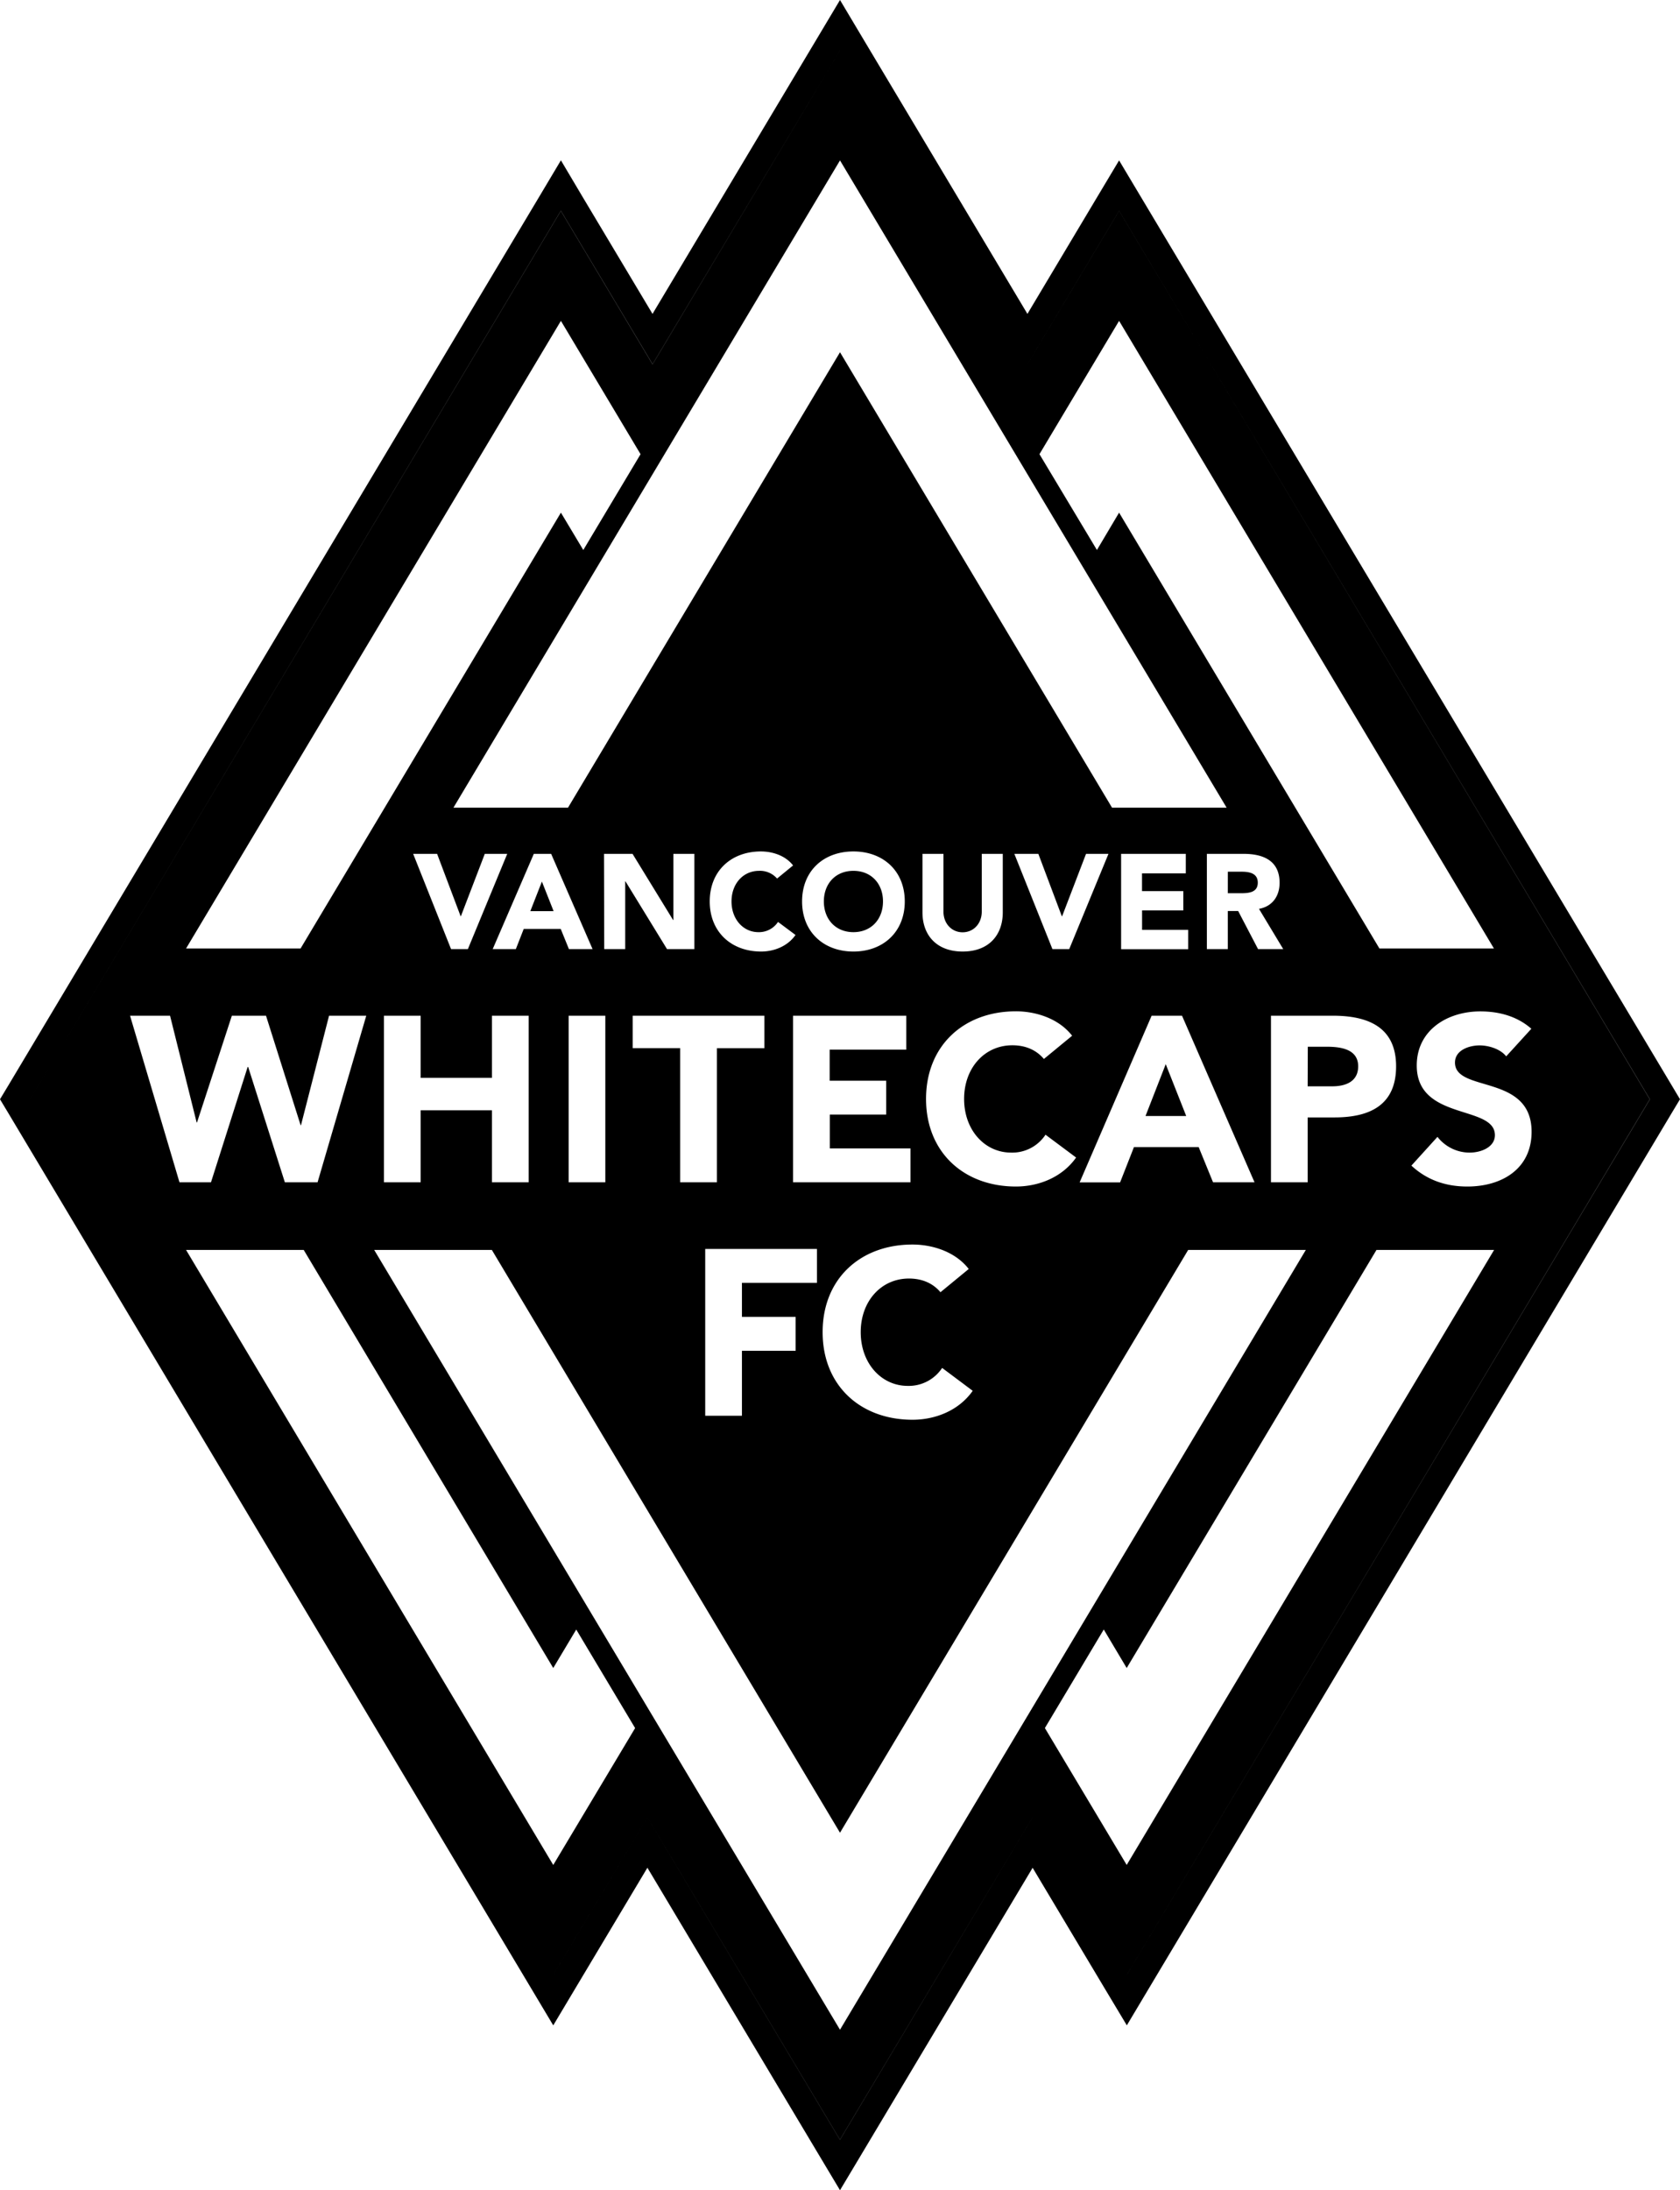 <svg xmlns="http://www.w3.org/2000/svg" width="614" height="800" fill="none"><path fill="#000" d="m315.11 13.6 60.39 101.05 25.38-42.49L409 58.59l8.1 13.56 194 324.5 2.9 4.86-2.9 4.82-191.18 319.9-8.09 13.55-8.13-13.55-26.3-44-62.28 104.2L307 800l-8.14-13.61-62.25-104.18-26.3 44-8.11 13.58-8.11-13.58L2.9 406.34 0 401.52l2.93-4.86 193.96-324.5 8.11-13.6 8.07 13.6 25.41 42.49 60.4-101.05L307 0zm-12.403 12.006-64.204 107.416L205 77l-.021.033-.018-.031L21.433 384.145 11.05 401.52v.001l191.151 319.851 34.409-57.56 70.361 117.75.014-.027.015.025 65.385-109.411 4.986-8.337 34.41 57.56 8.23-13.77L603 401.52 440.182 129.161l-31.171-52.159-.005.008L409 77l-33.5 56.06L307 18.42zm72.794 107.456 33.505-56.052 31.176 52.151 162.769 272.36-182.94 306.081-8.231 13.768-34.41-57.56-4.985 8.339-65.4 109.386L236.61 663.81l-34.41 57.56L11.05 401.521l10.383-17.376L204.979 77.033l33.501 56.029.023-.04.017.028 64.187-107.444 4.294-7.184zM307 741.381l170.25-284.83h-43L307 669.421l-127.24-212.87h-43zm-104.8-60.18 29.92-50-21.52-36-8.4 14.06-91.2-152.71H68zm209.58-71.94-8.38-14.071-21.52 36 29.9 50 134.28-224.639h-42.99zM333.5 454.578c-19.01 0-32.85 12.46-32.85 32s13.85 32 32.85 32c8.33 0 16.93-3.34 22-10.57l-11.17-8.36a14.61 14.61 0 0 1-12.569 6.56c-9.7 0-17.191-8.29-17.191-19.62s7.491-19.59 17.62-19.59c4.99 0 8.871 1.83 11.531 5l10.33-8.49c-5.17-6.62-13.771-8.93-20.551-8.93m-75.76 62.541h13.42v-23.72h19.62v-12.4h-19.62v-12.43h27.42v-12.37h-40.84zm283.281-147.697c-11.95 0-23.231 6.77-23.231 19.769 0 20.3 28.56 14.281 28.56 25.441 0 4.31-4.91 6.37-9.28 6.37a14.92 14.92 0 0 1-11.71-5.75l-9.53 10.5c5.75 5.33 12.64 7.64 20.45 7.64 12.56 0 23.48-6.41 23.48-20 0-21.28-27.999-14.19-28-25.28 0-4.57 5.22-6.27 9-6.27 3.26 0 7.57 1.27 9.72 4l9.19-10.08c-5.16-4.55-11.78-6.34-18.649-6.34m-169.732-.031c-19.01 0-32.84 12.49-32.84 32s13.84 32 32.84 32c8.34 0 16.92-3.37 22-10.59l-11.18-8.34a14.543 14.543 0 0 1-12.549 6.54c-9.71 0-17.201-8.261-17.201-19.601s7.49-19.599 17.63-19.599c4.99 0 8.861 1.83 11.531 5l10.319-8.49c-5.15-6.59-13.75-8.92-20.55-8.92m23.291 62.489h14.79l5.06-12.88h23.66l5.25 12.85h15.16L432 371h-11.11zm-328.99-.04h11.521l13.4-42.12h.19l13.41 42.13h11.951L133.861 371h-13.599l-10.261 40h-.13l-12.65-40h-12.48l-12.74 39h-.13l-9.72-39h-14.62zm74.73 0h13.42v-26.28h26.061v26.29h13.409V371h-13.409v22.69H153.74V371h-13.42zm67.51.01h13.4V371h-13.4zm23.4-49.01h17.361v49.01H262v-49h17.37V371h-48.14zm233.28 49.01h13.41v-23.7h9.809c12.79 0 22.511-4.4 22.511-18.66 0-14.49-10.47-18.49-23.12-18.49h-22.61zm-174.66-.01h42.9v-12.37h-29.48V407.1h20.61v-12.35h-20.66v-11.36h28V371h-41.37zm143.68-24.21h-14.87l7.39-18.93zm51.32-25.3c5.16 0 11.53.86 11.53 7.16 0 5.68-4.75 7.3-9.46 7.3h-9l.05-14.46zM278.11 311c-10.859 0-18.719 7.09-18.719 18.26s7.909 18.299 18.769 18.3c4.75 0 9.69-1.92 12.58-6.05l-6.389-4.77a8.32 8.32 0 0 1-7.18 3.74c-5.55 0-9.82-4.73-9.82-11.22s4.27-11.18 10.07-11.18a8.26 8.26 0 0 1 6.58 2.82l5.85-4.79c-2.95-3.81-7.871-5.11-11.741-5.11m33.79 0c-10.899 0-18.759 7.09-18.759 18.26s7.9 18.299 18.759 18.3c10.86 0 18.771-7.14 18.771-18.3S322.76 311 311.9 311m25.241 22.249c0 8.21 5.03 14.31 14.69 14.31 9.66-.001 14.659-6.1 14.659-14.31v-21.37h-7.679v21.12c-.001 4.28-2.95 7.53-7 7.53s-7-3.25-7-7.53v-21.12h-7.67zm72.599 13.46h24.521v-7.08H417.4v-7.08h15.071v-7.06H417.38v-6.49h16v-7.12h-23.64zm-244.89-.04H171l14.38-34.79h-8.2l-8.74 22.79h-.09l-8.6-22.79H151zm15.22 0h8.46l2.88-7.37h13.521l3 7.37h8.639l-15.139-34.79h-6.33zm40.76 0h7.67v-24.76h.09l15.19 24.76h10v-34.79h-7.67v24.17H246l-14.82-24.17h-10.43zm163.811 0h6.139l14.341-34.79h-8.2l-8.74 22.79h-.111l-8.58-22.79h-8.769zm56.439-34.79v34.79h7.66v-13.91h3.781l7.269 13.91h9.2l-8.86-14.7c4.92-.89 7.53-4.67 7.53-9.52 0-8.11-5.99-10.57-13.139-10.57zM68 346.449h41.85l95.15-159.2 8.18 13.65 20.93-35-29.11-48.7zM379.9 165.89l21 35 8.1-13.641 95.15 159.2H546l-137-229.25zm-68 152.19c6.52 0 10.811 4.68 10.811 11.18s-4.291 11.22-10.811 11.22c-6.529 0-10.799-4.73-10.799-11.22s4.28-11.18 10.799-11.18m-109.57 14.729h-8.51l4.231-10.81zm251.42-14.411c2.79 0 5.94.511 5.94 4 0 3.77-3.64 3.861-6.41 3.861h-4.54l.01-7.861zM165.721 295.01h41.87l99.41-166.35 99.42 166.35h41.88l-141.3-236.42z"/></svg>
